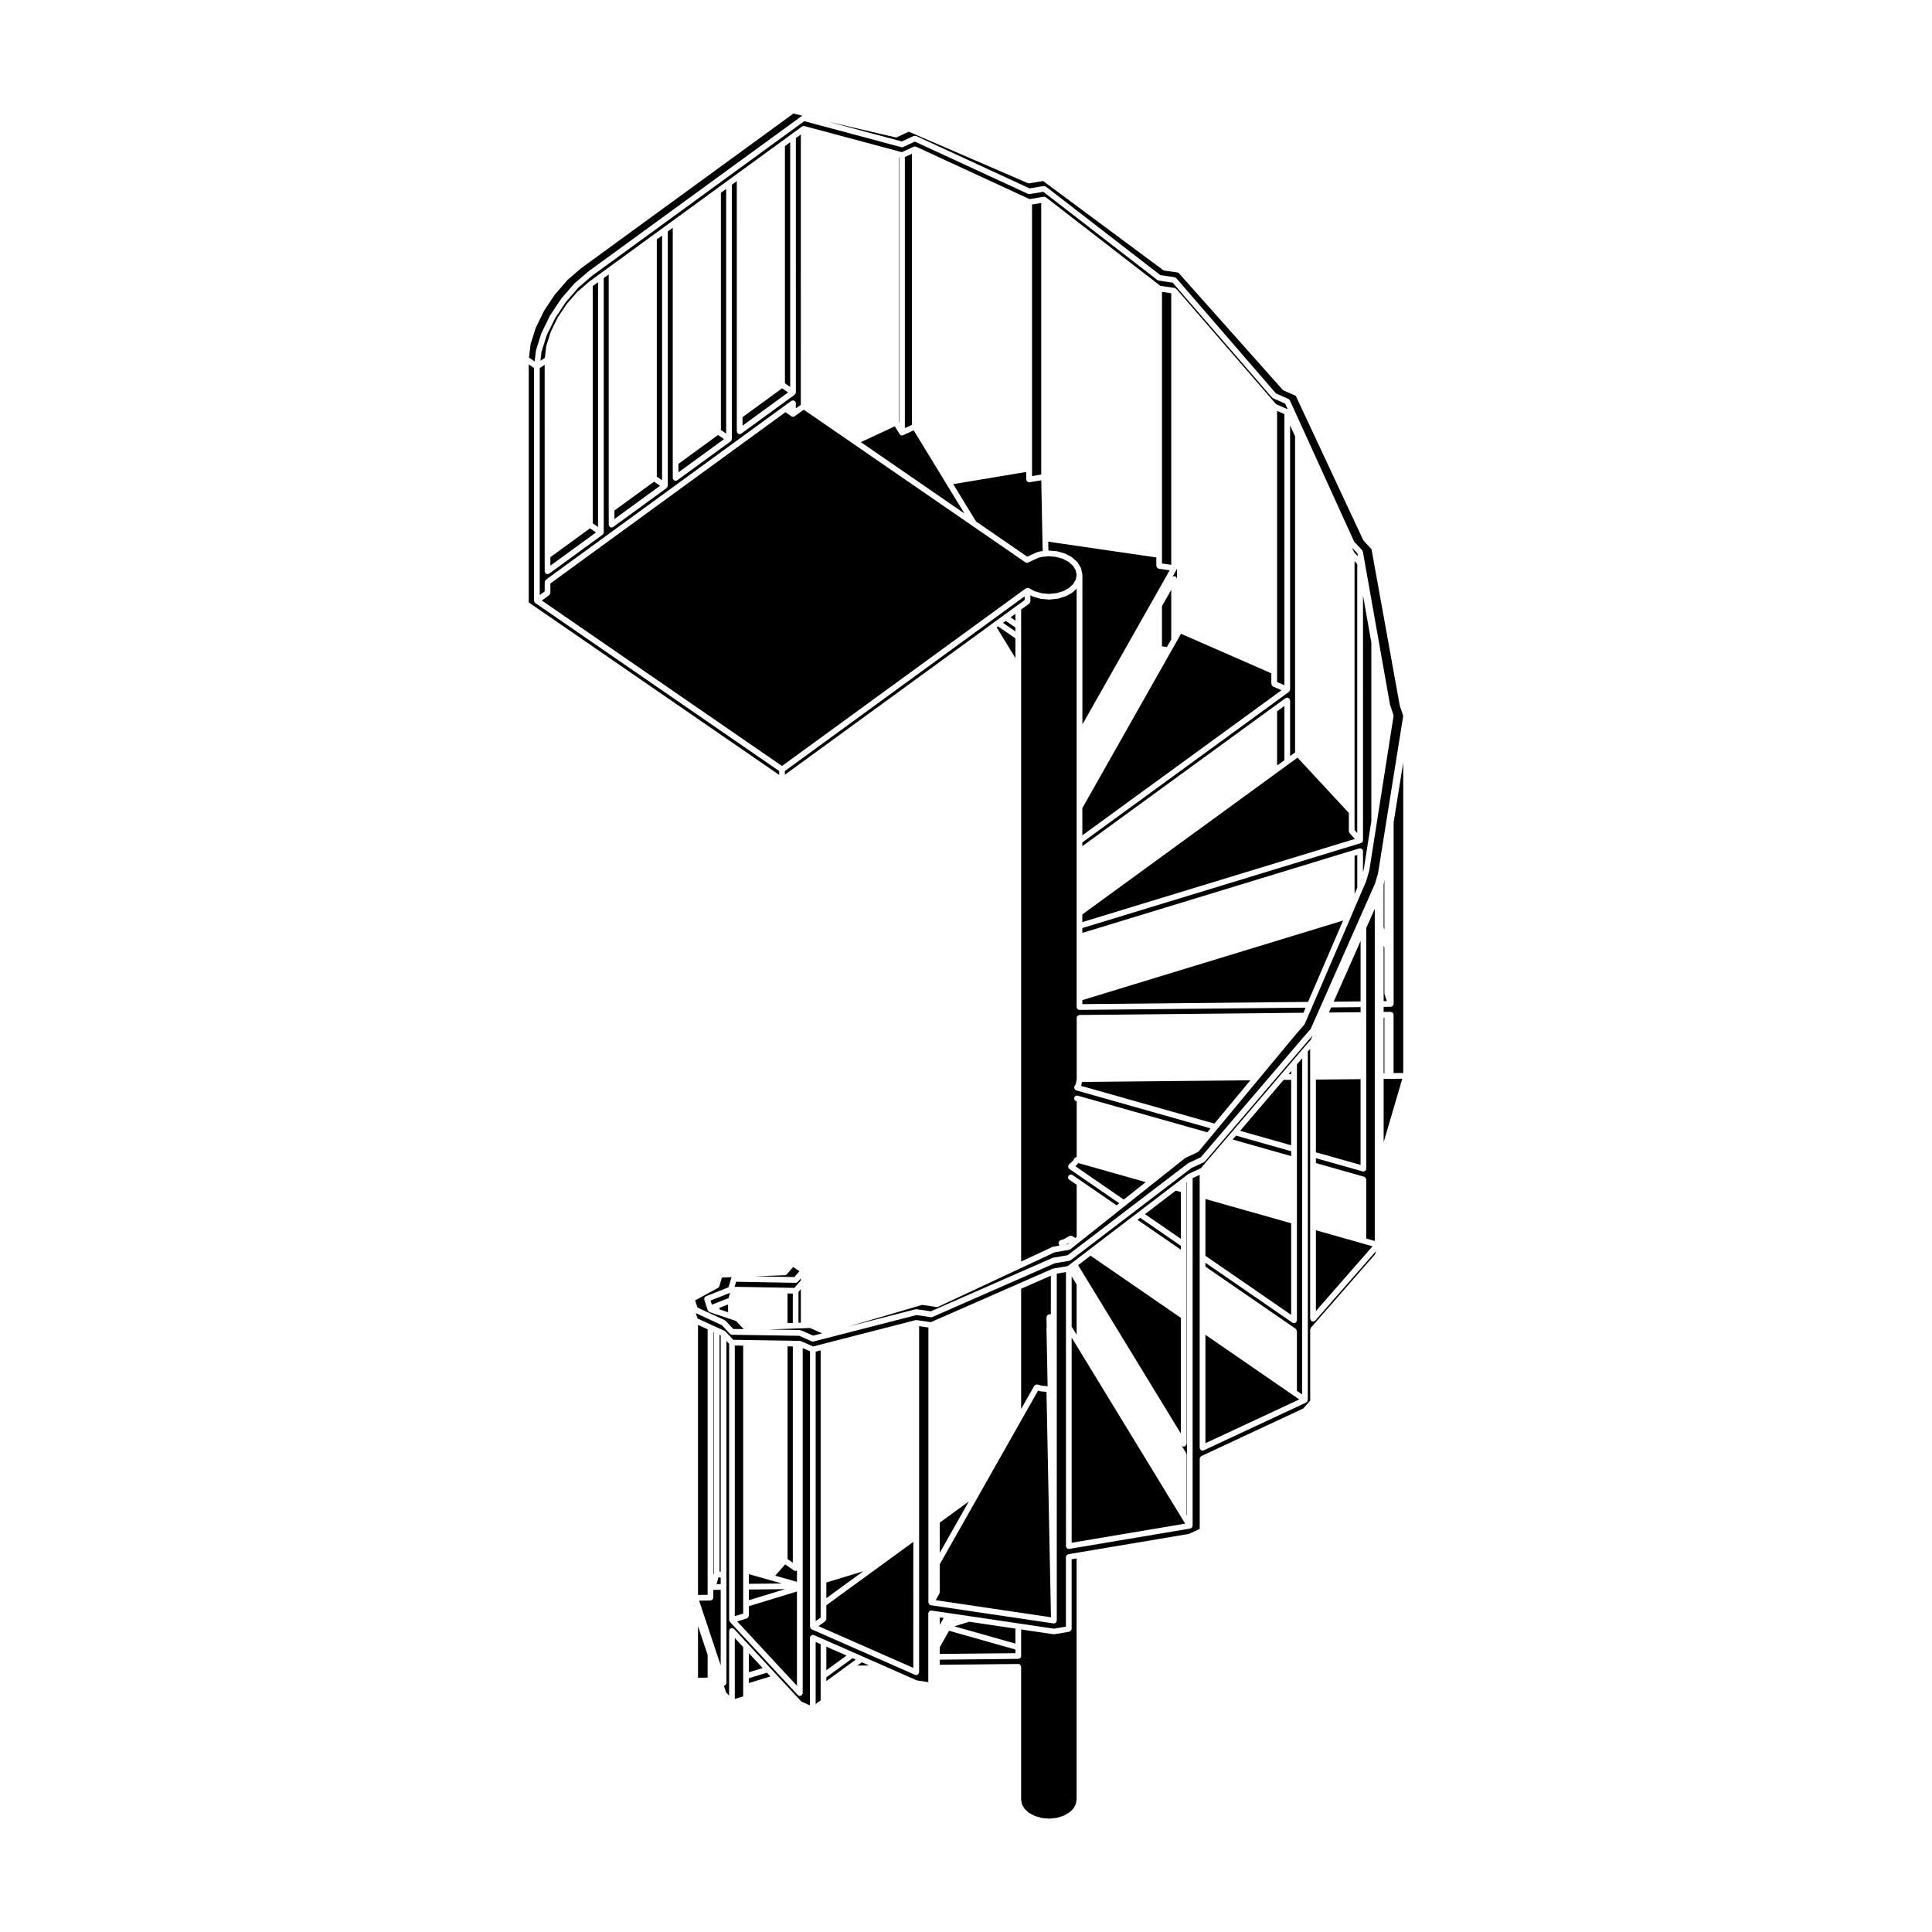 <?xml version="1.0" encoding="UTF-8"?>
<!-- Uploaded to: SVG Repo, www.svgrepo.com, Generator: SVG Repo Mixer Tools -->
<svg fill="#000000" width="800px" height="800px" version="1.1" viewBox="144 144 512 512" xmlns="http://www.w3.org/2000/svg">
 <g>
  <path d="m336.44 194.06-1.398 1.023v62.863l1.398 0.969z"/>
  <path d="m350.49 348.33-64.645-44.531c-0.02-0.016-0.02-0.047-0.039-0.059-0.035-0.031-0.066-0.055-0.098-0.09-0.016-0.016-0.035-0.012-0.051-0.023-0.035-0.051-0.016-0.109-0.039-0.168-0.031-0.074-0.07-0.133-0.074-0.211 0-0.023-0.023-0.039-0.023-0.066v-61.648l-1.398-0.969v63.078l66.367 45.715z"/>
  <path d="m319.46 206.43-1.402 1.02v62.867l1.402 0.965z"/>
  <path d="m340.78 254.55v2.25l12.078-8.801-1.59-1.094z"/>
  <path d="m286.01 236.98c0.004-0.023 0.031-0.039 0.035-0.066 0.004-0.023-0.016-0.047-0.004-0.07l1.414-4.484c0.004-0.02 0.031-0.023 0.039-0.047 0.012-0.02-0.004-0.039 0.004-0.059l2.246-4.606c0.012-0.016 0.031-0.02 0.039-0.035 0.012-0.016 0-0.035 0.012-0.051l2.934-4.41c0.012-0.016 0.031-0.016 0.039-0.031 0.012-0.016 0.004-0.035 0.016-0.051l3.41-3.914c0.016-0.016 0.035-0.012 0.051-0.023 0.016-0.016 0.012-0.039 0.023-0.051l3.664-3.152c0.012-0.012 0.023-0.004 0.035-0.012 0.012-0.004 0.004-0.02 0.016-0.023l56.574-41.215c0.016-0.012 0.031 0 0.047-0.012 0.012-0.004 0.012-0.016 0.016-0.02l-2.359-0.551-56.25 40.984-3.613 3.113-3.344 3.844-2.871 4.324-2.203 4.508-1.375 4.359-0.418 3.531 1.5 1.039z"/>
  <path d="m353.41 181.7-1.395 1.016v62.871l1.395 0.961z"/>
  <path d="m323.8 266.92v2.254l12.082-8.805-1.59-1.098z"/>
  <path d="m289.86 291.65v2.258l12.082-8.805-1.59-1.094z"/>
  <path d="m288.35 240.66-1.316 0.871v60.156l1.316-0.961v-2.481c0-0.02 0.02-0.035 0.023-0.055 0.004-0.102 0.059-0.172 0.105-0.258 0.047-0.09 0.07-0.176 0.145-0.242 0.016-0.016 0.016-0.039 0.031-0.051l63.035-45.926 2.019-1.473c0.07-0.051 0.152-0.031 0.227-0.055 0.074-0.023 0.133-0.09 0.215-0.09 0.02 0 0.035 0.02 0.055 0.023 0.102 0.004 0.176 0.059 0.266 0.109 0.086 0.047 0.176 0.07 0.238 0.145 0.016 0.016 0.039 0.016 0.051 0.031 0.051 0.07 0.031 0.152 0.055 0.227s0.09 0.133 0.09 0.215v1.379l1.316-0.957 0.008-71.637-1.316 0.957v67.391c0 0.02-0.02 0.035-0.023 0.055-0.004 0.074-0.047 0.133-0.074 0.207-0.02 0.055 0 0.117-0.035 0.168-0.016 0.02-0.039 0.012-0.055 0.031-0.031 0.039-0.051 0.07-0.09 0.102-0.016 0.016-0.016 0.039-0.031 0.051l-14.148 10.305c-0.137 0.102-0.293 0.145-0.441 0.145-0.238 0-0.422-0.117-0.559-0.289-0.016-0.016-0.035-0.012-0.051-0.023-0.051-0.07-0.031-0.152-0.055-0.227-0.023-0.074-0.09-0.133-0.09-0.215v-4.121l-0.004-62.172-1.316 0.961v67.391c0 0.02-0.02 0.035-0.023 0.055-0.004 0.074-0.047 0.133-0.074 0.207-0.02 0.055 0 0.117-0.035 0.168-0.016 0.02-0.039 0.012-0.055 0.031-0.031 0.039-0.051 0.07-0.09 0.102-0.016 0.016-0.016 0.039-0.031 0.051l-14.148 10.305c-0.137 0.102-0.293 0.145-0.441 0.145-0.238 0-0.422-0.117-0.559-0.289-0.016-0.016-0.035-0.012-0.051-0.023-0.051-0.07-0.031-0.152-0.055-0.227s-0.09-0.133-0.09-0.215v-4.121l-0.004-62.168-1.316 0.961v67.391c0 0.02-0.02 0.035-0.023 0.055-0.004 0.074-0.047 0.133-0.074 0.207-0.02 0.055 0 0.117-0.035 0.168-0.016 0.02-0.039 0.012-0.055 0.031-0.031 0.039-0.051 0.07-0.09 0.102-0.016 0.016-0.016 0.039-0.031 0.051l-14.148 10.305c-0.137 0.102-0.293 0.145-0.441 0.145-0.238 0-0.422-0.117-0.559-0.289-0.016-0.016-0.035-0.012-0.051-0.023-0.051-0.07-0.031-0.152-0.055-0.227-0.023-0.074-0.09-0.133-0.09-0.215v-4.125l-0.004-62.172-1.316 0.961v67.391c0 0.02-0.02 0.035-0.023 0.055-0.004 0.074-0.047 0.133-0.074 0.207-0.02 0.055 0 0.117-0.035 0.168-0.016 0.02-0.039 0.012-0.055 0.031-0.031 0.039-0.051 0.07-0.09 0.102-0.016 0.016-0.016 0.039-0.031 0.051l-14.148 10.305c-0.137 0.102-0.293 0.145-0.441 0.145-0.238 0-0.422-0.117-0.559-0.289-0.016-0.016-0.035-0.012-0.051-0.023-0.051-0.07-0.031-0.152-0.055-0.227-0.023-0.074-0.09-0.133-0.09-0.215v-4.121l-0.004-50.609z"/>
  <path d="m415.98 271.07-0.039-2-19.32 3.234 6.027 9.879 13.574 9.344 2.344-1.078c0.016-0.012 0.035 0.004 0.051 0 0.02-0.004 0.023-0.031 0.039-0.035l0.875-0.266c0.023-0.012 0.051 0.012 0.074 0.004 0.023-0.004 0.039-0.035 0.066-0.035l0.648-0.066-0.07-3.371-0.301-15.395-3.09 0.52c-0.035 0.004-0.07 0.004-0.105 0.012h-0.004-0.016c-0.191 0-0.367-0.082-0.504-0.207-0.012-0.004-0.02-0.004-0.031-0.016-0.047-0.039-0.039-0.109-0.074-0.168-0.051-0.082-0.125-0.145-0.141-0.246-0.004-0.02 0.016-0.031 0.012-0.051 0.004-0.023-0.016-0.035-0.016-0.059z"/>
  <path d="m417.5 198.2v71.969l2.434-0.41v-71.969z"/>
  <path d="m306.83 279.29v2.258l12.086-8.809-1.59-1.09z"/>
  <path d="m302.49 218.79-1.398 1.02v62.875l1.398 0.961z"/>
  <path d="m415.86 299.92c0.039-0.023 0.086-0.012 0.125-0.031 0.07-0.035 0.125-0.055 0.207-0.07 0.039-0.004 0.066-0.047 0.109-0.047 0.023 0 0.035 0.02 0.059 0.023 0.059 0.004 0.105 0.031 0.16 0.051 0.047 0.016 0.09-0.012 0.133 0.012l1.633 0.855 1.828 0.516 1.945 0.16 1.965-0.203 1.805-0.551 1.5-0.84 1.117-1.066 0.656-1.168 0.207-1.238-0.246-1.211-0.711-1.176-1.152-1.031-1.559-0.82-1.828-0.516-1.949-0.16-0.691 0.07-1.273 0.133-0.762 0.23-2.676 1.234c-0.105 0.047-0.207 0.07-0.312 0.07-0.145 0-0.301-0.039-0.43-0.133l-14.055-9.684-31.473-21.676-13.191-9.082-2.394 1.742c-0.137 0.102-0.293 0.145-0.441 0.145-0.145 0-0.297-0.039-0.43-0.133l-1.582-1.09-62.297 45.387v2.481c0 0.02-0.02 0.035-0.023 0.055-0.004 0.102-0.059 0.172-0.105 0.258-0.047 0.09-0.07 0.176-0.145 0.242-0.016 0.016-0.016 0.039-0.031 0.051l-1.965 1.438 63.652 43.848z"/>
  <path d="m328.05 569.57 0.059 0.008 0.035-0.016-0.094-0.289z"/>
  <path d="m338.68 485.01 13.281 0.246 2.555 0.047 1.719-1.969v-0.559l-0.805 0.926c-0.004 0.012-0.02 0.004-0.031 0.016-0.137 0.145-0.324 0.246-0.543 0.246h-0.016l-15.766-0.289z"/>
  <path d="m354.52 482.43 1.34-1.535-1.652-1.137-1.688 1.934c-0.004 0.004-0.012 0-0.016 0.004-0.133 0.145-0.316 0.242-0.527 0.25h-0.02c-0.004 0-0.004 0.004-0.012 0.004-0.004 0-0.004-0.004-0.012-0.004l-7.859 0.293z"/>
  <path d="m336.07 493.86c0.051 0.023 0.059 0.082 0.102 0.109 0.039 0.031 0.098 0.02 0.133 0.059l2.012 2.16 2.762 0.047-2.019-2.172-0.777-0.258h-0.012l-0.82-0.277-0.004-0.004-3.758-1.246-1.637-0.539c-0.031-0.012-0.039-0.047-0.066-0.055-0.121-0.055-0.207-0.137-0.289-0.246-0.031-0.047-0.07-0.07-0.09-0.121-0.012-0.02-0.031-0.031-0.039-0.055l-0.09-0.273-0.84-2.519c-0.031-0.086 0.016-0.16 0.016-0.246 0-0.105-0.023-0.215 0.02-0.312 0.039-0.09 0.133-0.133 0.207-0.203 0.066-0.059 0.105-0.152 0.191-0.188l5.996-2.379 0.715-2.457c0.02-0.066 0.086-0.098 0.121-0.152 0.012-0.02 0.016-0.047 0.023-0.066l-2.613 0.098-0.672 2.293c-0.055 0.188-0.18 0.316-0.332 0.414-0.016 0.012-0.016 0.031-0.031 0.035l-6.074 3.316 0.629 1.891z"/>
  <path d="m337.48 486.61-5.184 2.055 0.363 1.094 0.988-0.395 3.418-1.355z"/>
  <path d="m356.23 494.51v-8.871l-0.621 0.715v8.176z"/>
  <path d="m328.98 588.62 2.551-0.027v-6.016l-2.551-7.637z"/>
  <path d="m336.94 491.76v-2.07l-2.258 0.891v0.434z"/>
  <path d="m413.09 306.67-1.277 0.926 1.277 0.879z"/>
  <path d="m413.09 310.3-2.566-1.762-0.727 0.527 3.293 2.262z"/>
  <path d="m413.4 304.58 2.148-1.566v-0.992l-63.547 46.297v0.992l53.48-38.957 1.207-0.883 1.355-0.988 0.008-0.004 2.016-1.473 0.008-0.004 3.32-2.418z"/>
  <path d="m356.12 496.54c0.051 0.012 0.102-0.02 0.152 0l3.211 1.414 2.367-0.609-3.211-1.414-1.605 0.059c-0.004 0-0.004 0.004-0.012 0.004l-2.133 0.074c-0.012 0.004-0.016 0.004-0.023 0.004-0.004 0-0.004-0.004-0.012-0.004l-2.867 0.105h-0.004c-0.004 0.004-0.016 0.004-0.023 0.004-0.004 0-0.004-0.004-0.012-0.004l-4.309 0.16 8.344 0.133c0.051 0.012 0.086 0.059 0.137 0.074z"/>
  <path d="m408.14 310.28 4.953 8.113v-5.223l-4.586-3.16z"/>
  <path d="m354.1 494.59v-7.781l-1.395-0.023v7.856z"/>
  <path d="m499.94 387.95-69.105 21.09v1.066l59.812-0.59z"/>
  <path d="m430.83 358.16v7.219l52.793-38.465-2.254-0.984c-0.047-0.02-0.055-0.074-0.098-0.102-0.086-0.055-0.141-0.117-0.195-0.203-0.055-0.082-0.086-0.156-0.105-0.25-0.012-0.051-0.055-0.082-0.055-0.137v-2.805l-23.938-10.48-1.176 2.074-1.496 2.644z"/>
  <path d="m426.43 473.84 0.434-0.074 0.656-0.516-1.035 0.574z"/>
  <path d="m421.79 287.55 0.051 2.359c0.004 0 0.004-0.004 0.012-0.004h0.066l2.106 0.176c0.023 0 0.039 0.031 0.066 0.035 0.023 0.004 0.051-0.016 0.082-0.012l1.969 0.555c0.031 0.012 0.039 0.039 0.066 0.051 0.023 0.012 0.055-0.004 0.082 0.004l1.699 0.898c0.031 0.016 0.035 0.055 0.059 0.074 0.023 0.02 0.059 0.012 0.086 0.031l1.316 1.176c0.031 0.023 0.023 0.07 0.051 0.105 0.023 0.031 0.07 0.031 0.09 0.07l0.836 1.379c0.023 0.039 0.004 0.086 0.02 0.133 0.016 0.039 0.066 0.059 0.074 0.105l0.309 1.48c0.004 0.023-0.016 0.047-0.016 0.07 0.004 0.031 0.035 0.051 0.035 0.082v39.672l23.121-40.848-2.875-0.422c-0.082-0.012-0.133-0.086-0.203-0.121-0.09-0.047-0.188-0.07-0.25-0.152-0.059-0.07-0.07-0.156-0.102-0.242-0.031-0.082-0.098-0.141-0.098-0.238v-2.238z"/>
  <path d="m455.81 294.93-1.082 1.91c0.023-0.016 0.055-0.02 0.082-0.035 0.082-0.047 0.152-0.086 0.242-0.102 0.035-0.004 0.059-0.039 0.102-0.039 0.07 0 0.117 0.055 0.18 0.074 0.066 0.016 0.133-0.012 0.191 0.023 0.031 0.02 0.035 0.059 0.066 0.082 0.082 0.059 0.125 0.137 0.176 0.227 0.047 0.086 0.09 0.152 0.102 0.246 0.004 0.035 0.035 0.055 0.035 0.09v-2.84c0 0.016-0.016 0.023-0.02 0.047 0 0.02 0.016 0.035 0.016 0.055-0.012 0.055-0.055 0.086-0.074 0.133-0.016 0.043 0.012 0.09-0.016 0.129z"/>
  <path d="m489.99 411.04-59.902 0.594h-0.012c-0.207 0-0.395-0.086-0.535-0.223-0.051-0.051-0.051-0.133-0.082-0.195-0.059-0.105-0.141-0.203-0.141-0.332v-0.004-0.004-110.89l-1.012 0.961c-0.023 0.023-0.066 0.016-0.098 0.035-0.023 0.02-0.031 0.055-0.055 0.074l-1.664 0.934c-0.031 0.02-0.07 0.016-0.102 0.023-0.02 0.012-0.023 0.031-0.047 0.035l-1.949 0.594c-0.039 0.012-0.082 0.012-0.121 0.016-0.012 0-0.016 0.012-0.02 0.012l-2.098 0.215h-0.082-0.066l-2.102-0.176c-0.004 0-0.012-0.004-0.016-0.012-0.039-0.004-0.086-0.004-0.125-0.016l-1.969-0.555c-0.02-0.004-0.023-0.023-0.039-0.035-0.035-0.012-0.07-0.012-0.105-0.023l-0.59-0.312v1.605c0 0.023-0.023 0.035-0.023 0.059-0.004 0.098-0.059 0.168-0.105 0.25-0.047 0.09-0.07 0.18-0.145 0.246-0.016 0.016-0.016 0.039-0.031 0.051l-2.144 1.566v172.79l8.309-3.883c0.035-0.016 0.07 0.004 0.105-0.004 0.035-0.012 0.051-0.047 0.086-0.055l1.688-0.289-0.18-0.297c-0.016-0.023 0-0.055-0.012-0.082-0.016-0.035-0.055-0.055-0.066-0.098-0.02-0.07 0.02-0.137 0.02-0.207 0-0.098-0.012-0.176 0.023-0.266 0.035-0.098 0.098-0.16 0.172-0.238 0.047-0.051 0.055-0.121 0.117-0.156 0.031-0.02 0.066 0 0.098-0.016s0.047-0.055 0.082-0.066l0.785-0.238 1.586-0.887c0.039-0.02 0.086 0 0.125-0.016 0.098-0.035 0.176-0.035 0.277-0.031 0.102 0.004 0.18 0.016 0.273 0.059 0.039 0.02 0.086 0 0.125 0.023l0.73 0.504 0.379-0.301 0.004-13.793-1.965-1.352c-0.344-0.238-0.434-0.707-0.191-1.047 0.23-0.344 0.715-0.438 1.047-0.191l2.281 1.57h0.012l9.387 6.457 0.691-0.551-13.227-9.109c-0.023-0.016-0.02-0.047-0.047-0.066-0.02-0.02-0.055-0.012-0.074-0.031-0.055-0.055-0.047-0.137-0.082-0.203-0.047-0.09-0.098-0.16-0.102-0.262-0.012-0.102 0.031-0.18 0.059-0.277 0.02-0.07 0-0.145 0.047-0.207 0.016-0.023 0.047-0.02 0.066-0.039 0.02-0.02 0.012-0.055 0.035-0.074l1.184-1.129 0.289-0.52c0.035-0.066 0.109-0.082 0.168-0.133 0.074-0.074 0.133-0.137 0.223-0.176 0.066-0.023 0.125-0.031 0.195-0.035v-14.75l-0.125-0.035c-0.402-0.109-0.641-0.527-0.523-0.934 0.105-0.406 0.551-0.648 0.934-0.523l0.684 0.191h0.004l33.625 9.512 0.867-1.043-35.59-10.066c-0.02-0.004-0.031-0.031-0.051-0.039-0.035-0.016-0.074-0.012-0.117-0.031-0.066-0.035-0.074-0.109-0.125-0.16-0.07-0.07-0.137-0.133-0.176-0.223-0.035-0.09-0.031-0.172-0.031-0.273 0-0.074-0.047-0.137-0.023-0.211 0.012-0.031 0.047-0.047 0.059-0.074 0.012-0.031-0.004-0.059 0.012-0.086l0.367-0.66 0.215-1.305v-16.164c0-0.191 0.086-0.363 0.207-0.492 0.012-0.012 0.004-0.023 0.016-0.035 0.074-0.082 0.195-0.09 0.301-0.133 0.082-0.031 0.137-0.098 0.227-0.098l59.344-0.59z"/>
  <path d="m429.86 452.25-0.105-0.031-0.055 0.098c-0.016 0.031-0.059 0.02-0.082 0.047-0.031 0.039-0.02 0.098-0.055 0.133l-0.594 0.562 12.836 8.844 5.82-4.625z"/>
  <path d="m487.86 344.78-2.289 1.668-2.453 1.789-52.289 38.098v2.031l72.234-22.043-1.406-1.516c-0.066-0.07-0.055-0.168-0.09-0.246-0.039-0.09-0.109-0.16-0.109-0.266v-4.856z"/>
  <path d="m430.57 431.58c-0.012 0.055-0.055 0.082-0.074 0.133-0.004 0.02 0 0.035-0.004 0.055l35.336 9.996 9.539-11.48-44.648 0.438z"/>
  <path d="m505.41 374.39 2.004-12.758v-47.387l-2.207-12.461 0.004 64.906c0 0.004-0.004 0.012-0.004 0.016 0 0.059-0.051 0.105-0.066 0.168-0.023 0.098-0.047 0.172-0.105 0.246-0.023 0.035-0.031 0.086-0.066 0.117-0.004 0.004 0 0.012-0.004 0.012-0.047 0.039-0.109 0.035-0.16 0.066-0.051 0.031-0.07 0.09-0.133 0.105l-73.84 22.523v1.285l71.164-21.715 2.227-0.68c0.039-0.012 0.074 0.016 0.117 0.012 0.039-0.004 0.066-0.047 0.105-0.047 0.066 0 0.109 0.055 0.172 0.07 0.098 0.023 0.176 0.047 0.258 0.105 0.082 0.059 0.125 0.133 0.18 0.215 0.035 0.055 0.098 0.074 0.117 0.141 0.012 0.039-0.016 0.074-0.012 0.109 0.004 0.039 0.047 0.066 0.047 0.109v5.535z"/>
  <path d="m503.69 379.25v-8.664l-0.715 0.215v10.105z"/>
  <path d="m451.94 291.09v2.238l2.453 0.363v-71.98l-2.453-0.359z"/>
  <path d="m481.38 249.56c-0.059-0.023-0.082-0.098-0.133-0.137-0.039-0.031-0.102-0.02-0.137-0.059l-26.344-30.461-3.691-0.543c-0.047-0.004-0.07-0.055-0.117-0.07-0.082-0.023-0.172-0.023-0.242-0.082l-30.23-23.383-3.629 0.609c-0.039 0.004-0.086 0.012-0.121 0.012-0.105 0-0.215-0.02-0.312-0.07l-29.988-13.852-3.074 1.43c-0.105 0.047-0.211 0.07-0.316 0.07-0.066 0-0.133-0.004-0.195-0.023l-25.711-6.891-56.234 40.977-3.613 3.113-3.344 3.844-2.871 4.324-2.203 4.508-1.375 4.363-0.281 2.367 1.176-0.781 0.367-3.094c0.004-0.023 0.031-0.039 0.035-0.066 0.004-0.023-0.016-0.051-0.004-0.074l1.129-3.578c0.004-0.02 0.031-0.023 0.039-0.047 0.012-0.02-0.004-0.039 0.004-0.059l1.793-3.672c0.012-0.016 0.031-0.02 0.039-0.035 0.012-0.016 0-0.035 0.012-0.051l2.336-3.523c0.012-0.016 0.031-0.016 0.039-0.023 0.012-0.016 0.004-0.035 0.016-0.051l2.727-3.129c0.016-0.016 0.035-0.012 0.051-0.023 0.016-0.016 0.012-0.039 0.023-0.051l2.84-2.449 0.262-0.227c0.012-0.012 0.023-0.004 0.035-0.012 0.012-0.004 0.012-0.02 0.016-0.031l2.644-1.926 2.828-2.062 11.234-8.188 2.91-2.121 2.828-2.062 11.234-8.188 2.91-2.121 2.828-2.062 11.234-8.188 2.91-2.121 2.828-2.062c0.016-0.012 0.031 0 0.047-0.012 0.066-0.039 0.137-0.035 0.207-0.055 0.07-0.02 0.117-0.082 0.191-0.082 0.02 0 0.035 0.02 0.055 0.023 0.035 0 0.066 0 0.098 0.012 0.016 0.004 0.031-0.012 0.047-0.004l24.445 6.555 1.344 0.363 3.141-1.461c0.012-0.004 0.02 0.004 0.031 0 0.051-0.02 0.105-0.012 0.16-0.02 0.047-0.012 0.074-0.051 0.125-0.051 0.047 0 0.074 0.039 0.121 0.051 0.055 0.012 0.109-0.004 0.16 0.02 0.012 0.004 0.023-0.004 0.035 0l30.094 13.898 3.723-0.625c0.004 0 0.012 0.004 0.016 0.004 0.02-0.004 0.039 0.012 0.059 0.004 0.02 0 0.031-0.02 0.051-0.02 0.09 0 0.152 0.066 0.23 0.098 0.07 0.023 0.16 0.016 0.223 0.059 0.004 0.004 0.012 0 0.016 0.004l30.336 23.461 3.773 0.555c0.082 0.012 0.133 0.086 0.203 0.121 0.086 0.039 0.176 0.055 0.238 0.121 0.004 0.004 0.016 0.004 0.023 0.012l1.512 1.75 24.91 28.797 3.113 1.367-0.691-1.516z"/>
  <path d="m484.38 331.09-1.938 1.41v14.191l0.152 0.066 1.785-1.305z"/>
  <path d="m485.89 326.75c0 0.023-0.023 0.035-0.023 0.059-0.004 0.051-0.02 0.09-0.035 0.137-0.012 0.035 0.016 0.07 0 0.105-0.016 0.035-0.066 0.023-0.086 0.055-0.047 0.074-0.07 0.145-0.137 0.203-0.016 0.016-0.016 0.035-0.031 0.051l-54.75 39.887v0.996l50.406-36.727 3.457-2.516c0.066-0.051 0.145-0.031 0.223-0.051 0.082-0.023 0.137-0.09 0.223-0.09 0.023 0 0.035 0.02 0.059 0.023 0.098 0.004 0.168 0.059 0.25 0.105 0.09 0.047 0.18 0.074 0.246 0.152 0.016 0.016 0.035 0.016 0.051 0.031 0.047 0.066 0.031 0.141 0.051 0.215 0.031 0.082 0.098 0.141 0.098 0.23v14.742l1.316-0.957-0.004-83.777-1.316-2.887z"/>
  <path d="m502.29 289.11 0.566 1.25 1.031 1.109-0.141-0.789z"/>
  <path d="m382.19 185.69v70.102l0.102 0.168v-70.238z"/>
  <path d="m372.13 261.17 27.461 18.914-4.848-7.941-8.609-14.105-2.777 1.293c-0.105 0.051-0.211 0.07-0.316 0.07-0.246 0-0.438-0.137-0.578-0.324-0.016-0.02-0.051-0.016-0.066-0.039l-1.258-2.066z"/>
  <path d="m502.97 359.14v4.856l0.715 0.77v-71.277l-0.715-0.766z"/>
  <path d="m454.39 313.46v-13.156l-2.453 4.336v10.641l1.309 0.191z"/>
  <path d="m484.38 253.74-1.938-0.848v71.855l1.938 0.844z"/>
  <path d="m333.04 567.39c0 0.082-0.059 0.137-0.086 0.211-0.035 0.109-0.051 0.238-0.133 0.324-0.074 0.074-0.191 0.086-0.293 0.125-0.082 0.031-0.145 0.102-0.238 0.102l-3.019 0.031 5.723 17.168v-20.031l-1.961 0.016z"/>
  <path d="m383.8 185.62v71.84l1.879-0.875v-71.84z"/>
  <path d="m386.04 552.61-8.723 6.359-14.328 10.434v3.648c0 0.02-0.02 0.035-0.023 0.055-0.004 0.098-0.059 0.172-0.105 0.258-0.047 0.09-0.07 0.18-0.152 0.246-0.016 0.016-0.016 0.035-0.031 0.051l-1.77 1.285 25.125 11.059 0.004-33.395z"/>
  <path d="m397.11 573.34 0.254-0.074-0.195-0.031z"/>
  <path d="m428 575.68c0 0.09-0.066 0.152-0.098 0.227-0.031 0.09-0.039 0.172-0.102 0.242-0.07 0.086-0.168 0.117-0.262 0.168-0.066 0.031-0.102 0.098-0.176 0.109l-3.949 0.664c-0.039 0.012-0.086 0.016-0.121 0.016-0.035 0-0.074-0.004-0.109-0.012l-8.57-1.273v7.039c0 0.191-0.086 0.363-0.207 0.492-0.012 0.012-0.004 0.023-0.016 0.035-0.074 0.082-0.195 0.09-0.301 0.133-0.082 0.031-0.137 0.098-0.227 0.098l-20.824 0.211v1.352l5.691-0.055 15.109-0.152h0.012c0.207 0 0.395 0.086 0.535 0.223 0.051 0.051 0.051 0.133 0.082 0.195 0.059 0.105 0.141 0.203 0.141 0.332v0.004 0.004 35.258l0.258 1.258 0.715 1.18 1.145 1.023 1.57 0.832 1.812 0.508 1.949 0.168 1.961-0.203 1.805-0.551 1.508-0.84 1.109-1.055 0.66-1.18 0.215-1.305v-63.828l-1.32 0.223v18.461z"/>
  <path d="m413.09 579.57v-3.973l-12.238-1.816-3.957 1.211z"/>
  <path d="m393.04 574.61 1.039-1.828-1.039-0.152z"/>
  <path d="m393.04 582.31 20.059-0.203v-0.965l-17.586-4.969-2.473 4.367z"/>
  <path d="m372.39 584.52-1.203 0.875 3.121-0.031z"/>
  <path d="m362.99 586.63 5.348-3.894-5.348-2.352z"/>
  <path d="m338.73 594.24 2.219-0.676v-13.082l-2.219-2.394z"/>
  <path d="m355.2 560.18c-0.109 0.066-0.211 0.145-0.348 0.145-0.145 0-0.297-0.047-0.43-0.133l-2.352-1.621-2.621 3.004 5.754 1.629 0.004-3.023z"/>
  <path d="m342.46 588.74v1.277l5.719-1.742-0.93-0.996z"/>
  <path d="m352.71 500.8v56.363l1.395 0.965v-57.305z"/>
  <path d="m368.39 585.56 2.398-1.75-0.852-0.371-6.945 5.059v0.996l1.816-1.32 2.832-2.07z"/>
  <path d="m342.46 587.16 3.652-1.113-3.652-3.938z"/>
  <path d="m360.16 595.58 1.316-0.957v-14.906l-1.316-0.586z"/>
  <path d="m492.52 493.96c-0.137 0.152-0.328 0.25-0.551 0.25-0.176 0-0.352-0.066-0.5-0.188-0.004-0.004-0.004-0.016-0.012-0.023-0.082-0.07-0.098-0.18-0.141-0.281-0.035-0.082-0.098-0.152-0.102-0.238 0-0.012-0.012-0.016-0.012-0.031v-71.484l-0.621 0.711v92.312c0 0.051-0.047 0.082-0.055 0.133-0.016 0.074-0.023 0.133-0.059 0.203-0.016 0.031 0 0.07-0.02 0.102-0.016 0.02-0.039 0.012-0.055 0.031-0.047 0.059-0.102 0.09-0.16 0.133-0.035 0.023-0.047 0.074-0.086 0.098l-27.148 12.672c-0.105 0.051-0.211 0.074-0.316 0.074-0.273 0-0.469-0.172-0.605-0.387-0.02-0.031-0.066-0.02-0.082-0.051-0.023-0.051 0.004-0.105-0.004-0.16-0.016-0.059-0.066-0.098-0.066-0.16v-72.32l-1.867 0.871v92.117c0 0.035-0.035 0.055-0.039 0.09-0.012 0.074-0.039 0.133-0.07 0.203-0.031 0.066-0.039 0.121-0.086 0.176-0.035 0.047-0.07 0.07-0.117 0.102-0.023 0.02-0.023 0.055-0.051 0.07-0.066 0.039-0.137 0.039-0.207 0.059-0.023 0.004-0.035 0.035-0.059 0.039l-32.066 5.391c-0.039 0.012-0.086 0.016-0.121 0.016-0.195 0-0.367-0.082-0.504-0.207-0.055-0.051-0.066-0.117-0.102-0.18-0.051-0.082-0.121-0.145-0.137-0.246-0.004-0.02 0.016-0.035 0.016-0.055 0-0.023-0.023-0.039-0.023-0.066l-0.004-57.969v-14.652l-2.434 0.406v91.961c0 0.02-0.02 0.035-0.023 0.055 0 0.02 0.016 0.035 0.016 0.055-0.016 0.105-0.09 0.172-0.141 0.258-0.031 0.051-0.023 0.117-0.066 0.156-0.012 0.012-0.02 0.012-0.031 0.02-0.109 0.105-0.258 0.156-0.414 0.176-0.031 0.004-0.047 0.035-0.082 0.035h-0.016c-0.035 0-0.074-0.004-0.109-0.012l-32.516-4.82c-0.023-0.004-0.035-0.031-0.055-0.035-0.07-0.016-0.141-0.02-0.203-0.055-0.035-0.02-0.035-0.059-0.066-0.082-0.047-0.035-0.086-0.055-0.121-0.102-0.047-0.051-0.055-0.105-0.082-0.168-0.035-0.074-0.066-0.137-0.074-0.215-0.004-0.035-0.039-0.059-0.039-0.098l0.004-72.84-2.465-0.367v91.719c0 0.055-0.051 0.09-0.059 0.145-0.012 0.055 0.02 0.105-0.004 0.16-0.016 0.035-0.066 0.023-0.086 0.055-0.133 0.223-0.328 0.398-0.605 0.398-0.102 0-0.207-0.023-0.309-0.066l-27.391-12.055c-0.047-0.02-0.059-0.074-0.102-0.105-0.059-0.039-0.109-0.066-0.16-0.121-0.012-0.016-0.035-0.012-0.047-0.023-0.02-0.031-0.004-0.066-0.023-0.098-0.039-0.07-0.055-0.137-0.07-0.215-0.012-0.051-0.055-0.082-0.055-0.133l-0.004-73-1.934-0.852v62.945c0 0.023-0.023 0.047-0.031 0.07 0.004 0.023 0.023 0.039 0.031 0.066v0.004 0.004 28.34c0 0.004-0.004 0.012-0.004 0.016 0 0.105-0.07 0.188-0.117 0.281-0.039 0.086-0.047 0.18-0.109 0.246-0.004 0.004 0 0.012-0.004 0.016-0.145 0.133-0.328 0.203-0.516 0.203-0.215 0-0.402-0.098-0.543-0.242-0.004-0.004-0.012 0-0.012-0.004l-17.957-19.352c-0.004-0.004-0.004-0.004-0.012-0.012l-0.016-0.02c-0.031-0.031-0.02-0.074-0.039-0.109-0.039-0.059-0.105-0.105-0.133-0.18-0.012-0.039 0.016-0.074 0.012-0.117-0.004-0.039-0.047-0.066-0.047-0.105v-73.203l-0.719-0.77v90.68c0 0.066-0.051 0.105-0.066 0.168-0.023 0.098-0.047 0.176-0.105 0.258s-0.125 0.133-0.211 0.188c-0.051 0.031-0.07 0.098-0.133 0.117-0.051 0.016-0.102 0.02-0.152 0.023l0.574 1.727 0.805 0.867v-17.168c0-0.004 0.004-0.012 0.004-0.016 0-0.105 0.07-0.188 0.117-0.281 0.039-0.086 0.047-0.18 0.109-0.246 0.004-0.004 0-0.012 0.004-0.016 0.059-0.055 0.145-0.047 0.215-0.074 0.102-0.047 0.18-0.125 0.297-0.125 0.012 0 0.016 0.012 0.02 0.012 0.055 0 0.098 0.051 0.145 0.059 0.141 0.035 0.277 0.07 0.371 0.172 0.004 0.004 0.012 0 0.012 0.004l3.703 3.996c0.004 0.004 0.004 0.004 0.012 0.012l0.016 0.02 5.769 6.223s0.004 0 0.012 0.004l2.07 2.227s0 0.004 0.004 0.012l6.289 6.777 2.254 0.992v-17.938c0-0.055 0.051-0.09 0.059-0.145 0.012-0.055-0.02-0.105 0.004-0.16 0.02-0.047 0.074-0.055 0.102-0.098 0.059-0.09 0.125-0.145 0.215-0.203 0.074-0.047 0.137-0.074 0.223-0.09 0.055-0.016 0.09-0.066 0.152-0.066 0.059 0 0.098 0.051 0.152 0.066 0.051 0.012 0.102-0.02 0.152 0l2.832 1.246 7.609 3.352 2.453 1.078 5.535 2.434 8.879 3.91 2.996 0.449v-18.219c0-0.02 0.02-0.035 0.02-0.055 0-0.02-0.02-0.035-0.016-0.059 0.016-0.102 0.09-0.16 0.141-0.242 0.039-0.07 0.055-0.141 0.109-0.195 0.082-0.074 0.18-0.09 0.293-0.121 0.07-0.023 0.125-0.086 0.207-0.086 0.02 0 0.035 0.02 0.055 0.023 0.02 0 0.035-0.016 0.055-0.016l1.512 0.227 2.988 0.441 1.496 0.223 4.027 0.594h0.004l13.055 1.934 9.332 1.387 3.188-0.535v-18.461c0-0.09 0.066-0.152 0.098-0.227 0.031-0.09 0.039-0.172 0.102-0.242 0.066-0.082 0.156-0.109 0.258-0.16 0.066-0.031 0.105-0.102 0.18-0.109l2.832-0.48h0.004l29.125-4.898 2.863-1.336v-18.609c0-0.051 0.047-0.082 0.055-0.133 0.016-0.098 0.051-0.168 0.102-0.246 0.055-0.09 0.109-0.156 0.195-0.211 0.035-0.023 0.047-0.074 0.086-0.098l27-12.605 1.844-2.109v-18.809c0-0.102 0.07-0.176 0.109-0.262 0.031-0.082 0.02-0.168 0.074-0.23l17.012-19.457 0.246-0.852-16.121 18.438c0.008-0.02 0-0.027-0.012-0.016z"/>
  <path d="m510.88 377.26-0.203 1.258v11.258l0.203 0.602z"/>
  <path d="m510.68 413.7h0.203v14.711h-0.203z"/>
  <path d="m511.65 429.91h-0.004l-0.965 0.012v16.785l4.941-16.836-3.035 0.035z"/>
  <path d="m510.68 409.32 0.848-0.012-0.605-1.809c-0.016-0.039 0.016-0.082 0.012-0.125-0.012-0.047-0.051-0.07-0.051-0.117v-12.086l-0.203-0.605z"/>
  <path d="m513.33 361.94v48.113c0 0.066-0.055 0.105-0.07 0.168-0.023 0.098-0.047 0.172-0.102 0.25-0.023 0.035-0.02 0.086-0.051 0.117-0.039 0.047-0.109 0.039-0.168 0.07-0.051 0.031-0.07 0.098-0.133 0.117-0.074 0.023-0.152 0.035-0.227 0.035h-0.004l-1.906 0.02v1.344l0.945-0.012 0.938-0.012h0.004 0.004c0.082 0 0.137 0.066 0.211 0.086 0.102 0.035 0.207 0.039 0.293 0.121 0.133 0.117 0.195 0.281 0.215 0.465 0.004 0.023 0.035 0.047 0.035 0.074v0.004 0.004 15.469l2.559-0.016v-82.312z"/>
  <path d="m331.53 566.64v-70.355l-2.551-1.172v71.555z"/>
  <path d="m514.98 331.09c-0.004-0.02 0.012-0.035 0.004-0.055-0.004-0.02-0.023-0.031-0.031-0.051l-7.488-41.438-2.082-2.246c-0.039-0.039-0.023-0.102-0.055-0.145-0.016-0.023-0.059-0.016-0.074-0.047l-17.855-38.207-3.195-1.395c-0.055-0.023-0.074-0.09-0.121-0.125-0.047-0.031-0.102-0.02-0.141-0.059l-27.664-31.074-3.699-0.539c-0.039-0.004-0.066-0.051-0.102-0.059-0.082-0.023-0.168-0.023-0.242-0.082l-31.801-23.598-3.633 0.609c-0.039 0.004-0.086 0.012-0.121 0.012-0.102 0-0.203-0.02-0.301-0.059l-31.543-13.629-3.082 1.438c-0.105 0.051-0.211 0.07-0.316 0.07-0.055 0-0.109-0.004-0.172-0.02l-17.863-4.152 19.578 5.25 3.141-1.461c0.012-0.004 0.02 0.004 0.031 0 0.09-0.039 0.188-0.012 0.289-0.012 0.098 0 0.188-0.023 0.277 0.012 0.016 0.004 0.023-0.004 0.039 0l30.094 13.898 3.723-0.625c0.004 0 0.004 0.004 0.012 0.004 0.102-0.016 0.195 0.039 0.301 0.07 0.09 0.023 0.191 0.016 0.262 0.07 0.004 0 0.004 0 0.012 0.004l30.336 23.461 3.773 0.555c0.09 0.016 0.141 0.09 0.215 0.133 0.082 0.039 0.18 0.051 0.242 0.121l26.414 30.547 3.258 1.426h0.004l0.035 0.016c0.082 0.035 0.109 0.121 0.172 0.18 0.07 0.066 0.168 0.102 0.211 0.195l17.027 37.434 2.144 2.312c0.055 0.059 0.047 0.141 0.074 0.207 0.031 0.066 0.098 0.102 0.109 0.172l7.18 40.496 0.922 2.762c0.02 0.059-0.016 0.117-0.016 0.18 0.004 0.059 0.051 0.109 0.039 0.176l-0.309 1.949-0.629 3.988-3.465 22.066-2.016 12.848c-0.004 0.02-0.023 0.031-0.031 0.051-0.004 0.016 0.012 0.031 0.004 0.047l-0.828 2.816c-0.004 0.016-0.023 0.023-0.031 0.039-0.004 0.016 0.004 0.031 0 0.039l-0.883 2.047-2.227 5.168-0.914 2.164-10.137 23.52-1.234 2.871-0.836 1.941c-0.016 0.031-0.055 0.02-0.074 0.051-0.023 0.047-0.016 0.105-0.051 0.145l-2.137 2.445h-0.004l-9.93 11.961-10.891 13.121-1.93 2.316-3.082 3.719c-0.035 0.039-0.098 0.031-0.137 0.066-0.051 0.039-0.066 0.109-0.125 0.137l-3.301 1.539-8.379 6.656-7.41 5.891c-0.004 0-0.004 0-0.012 0.004l-1.914 1.523s0 0.004-0.004 0.004l-9.84 7.82-1.102 0.875-1.789 1.426c-0.066 0.055-0.152 0.051-0.223 0.082-0.047 0.02-0.07 0.07-0.125 0.082l-1.16 0.191c-0.016 0-0.031 0-0.047 0.004l-2.629 0.449-9.301 4.348-21.566 10.086c-0.105 0.051-0.211 0.074-0.316 0.074-0.035 0-0.074-0.004-0.109-0.012l-3.812-0.562-19.711 5.777 17.961-4.621c0.051-0.012 0.09 0.023 0.141 0.02 0.055-0.004 0.098-0.047 0.156-0.035l3.758 0.559 32.32-14.188c0.035-0.016 0.07 0.012 0.105 0 0.031-0.012 0.047-0.047 0.082-0.051l3.762-0.629 31.922-24.375c0.023-0.02 0.055-0.004 0.082-0.02 0.023-0.016 0.031-0.051 0.055-0.059l3.234-1.508 27.043-31.645h0.004v-0.004l2.066-2.367 17.043-38.5 0.797-2.699 6.68-41.75z"/>
  <path d="m492.73 452.23 12.797 3.621c0.066 0.02 0.09 0.086 0.145 0.117 0.09 0.051 0.16 0.098 0.223 0.176 0.059 0.074 0.074 0.156 0.105 0.25 0.02 0.066 0.074 0.109 0.074 0.18v15.652l2.254 0.641v-88.016l-2.254 5.09v23.047l0.004 16.227v24.496c0 0.039-0.035 0.066-0.039 0.102-0.004 0.035 0.023 0.07 0.016 0.105-0.023 0.086-0.09 0.137-0.141 0.203-0.035 0.051-0.051 0.105-0.102 0.145-0.137 0.121-0.301 0.203-0.488 0.203-0.07 0-0.137-0.012-0.207-0.031l-12.383-3.5z"/>
  <path d="m504.57 393.37-7.121 16.082 7.121-0.07z"/>
  <path d="m492.73 491.44 15.004-17.16-2.621-0.742-12.383-3.508z"/>
  <path d="m496.18 412.33 8.391-0.086v-1.348l-7.789 0.078z"/>
  <path d="m492.73 449.37 11.836 3.344v-22.727l-11.836 0.117z"/>
  <path d="m342.46 568.07 9.586-2.93-9.586 0.098z"/>
  <path d="m470.67 445.99 15.504 4.387v-1.293l-14.617-4.133z"/>
  <path d="m463.45 476.8 22.723 15.652v-24.273l-22.723-6.43z"/>
  <path d="m486.18 427.85-0.691 0.812 0.691-0.012z"/>
  <path d="m428 552.84 30.082-5.059-1.027-1.688-27.625-45.273-1.43-2.352z"/>
  <path d="m445.45 467.27 11.492 7.91v-1.023l-10.789-7.426z"/>
  <path d="m428 482.24v13.32l1.316 2.16v-13.324z"/>
  <path d="m472.64 443.68 13.531 3.828v-17.344l-2 0.02z"/>
  <path d="m458.55 545.64v-88.375l-0.098 0.07v69.266c0 0.035-0.035 0.055-0.039 0.09-0.012 0.09-0.055 0.16-0.102 0.242-0.051 0.098-0.09 0.176-0.172 0.238-0.023 0.02-0.023 0.055-0.051 0.07-0.121 0.074-0.262 0.109-0.395 0.109-0.211 0-0.398-0.086-0.535-0.223l1.18 1.934c0.035 0.059 0.012 0.125 0.031 0.191 0.02 0.07 0.086 0.121 0.086 0.203v16.016z"/>
  <path d="m333.89 563.81 1.102-0.012v-1.691l-0.559-0.164z"/>
  <path d="m333.17 560.9v-63.855l-0.129-0.062v64.359z"/>
  <path d="m489.09 424.45-1.391 1.633v67.812c0 0.082-0.059 0.137-0.086 0.207-0.02 0.074 0 0.152-0.047 0.223-0.016 0.02-0.039 0.012-0.055 0.031-0.141 0.172-0.328 0.297-0.57 0.297-0.145 0-0.301-0.047-0.43-0.133l-23.055-15.875v1.023l23.91 16.465c0.02 0.016 0.02 0.047 0.039 0.059 0.082 0.066 0.109 0.152 0.156 0.242 0.047 0.086 0.098 0.156 0.105 0.258 0.004 0.023 0.031 0.039 0.031 0.066v15.836l1.391 0.957 0.008-89.102z"/>
  <path d="m334.68 560.44 0.316 0.094v-62.641l-0.316-0.152z"/>
  <path d="m334.24 495.88 1.828 0.848c0.039 0.02 0.051 0.07 0.086 0.098 0.047 0.031 0.102 0.035 0.137 0.07 0.004 0.004 0.012 0 0.012 0.004l2.012 2.16 3.406 0.055 10.242 0.16 2.906 0.051 1.102 0.016c0.055 0 0.09 0.051 0.145 0.066 0.051 0.012 0.102-0.02 0.152 0l3.211 1.414 2.574-0.66 24.562-6.312c0.035-0.004 0.059 0.016 0.09 0.016 0.035-0.004 0.055-0.039 0.098-0.039 0.02 0 0.035 0.02 0.055 0.023 0.02 0 0.035-0.016 0.055-0.016l3.754 0.559 1.316-0.578 21.562-9.465 9.387-4.117c0.039-0.016 0.082 0.012 0.121 0 0.047-0.016 0.066-0.066 0.117-0.07l3.754-0.629 0.141-0.105h0.012l1.195-0.906 4.277-3.266 11.176-8.531 1.977-1.508 9.301-7.098 2.262-1.727 1.605-1.23c0.023-0.02 0.055-0.004 0.082-0.02 0.023-0.016 0.031-0.051 0.055-0.059l3.234-1.508 6.531-7.637 1.977-2.309 12.523-14.656 3.109-3.637 2.906-3.406h0.004v-0.004l2.07-2.363 0.508-1.148-1.43 1.637-27.148 31.766c-0.035 0.039-0.098 0.031-0.141 0.066-0.047 0.035-0.059 0.102-0.117 0.125l-3.309 1.547-32.004 24.434c-0.07 0.051-0.156 0.055-0.238 0.082-0.039 0.016-0.055 0.055-0.102 0.059l-3.84 0.645-32.449 14.242c-0.102 0.039-0.203 0.066-0.301 0.066-0.035 0-0.074-0.004-0.109-0.012l-3.82-0.57-27.246 7.004c-0.059 0.016-0.125 0.023-0.188 0.023-0.105 0-0.207-0.023-0.309-0.066l-3.305-1.461-17.824-0.281c-0.211-0.004-0.398-0.102-0.535-0.242h-0.004l-2.137-2.293-6.926-3.203 0.473 1.422 3.758 1.738z"/>
  <path d="m463.45 526.47 24.875-11.605-1.82-1.25-23.055-15.879z"/>
  <path d="m421.52 492.58c0.066-0.074 0.168-0.098 0.258-0.141 0.074-0.039 0.133-0.109 0.223-0.121l0.484-0.051v-10.195l-7.871 3.449v31.875l3.473-6.137c0.035-0.059 0.105-0.07 0.152-0.117 0.074-0.082 0.141-0.145 0.242-0.188 0.086-0.031 0.16-0.031 0.258-0.031 0.074 0 0.137-0.047 0.211-0.023l1.176 0.332 1.508 0.125-0.309-15.422c0-0.055 0.047-0.086 0.055-0.137l-0.055-2.727c0-0.102 0.066-0.172 0.102-0.258 0.027-0.074 0.035-0.164 0.094-0.234z"/>
  <path d="m361.48 562.82v-60.965l-1.316 0.344v71.422l1.316-0.961z"/>
  <path d="m362.99 563.38v4.152l9.812-7.144-8.242 2.516z"/>
  <path d="m342.46 561.17v2.555l8.73-0.086-3.301-0.934z"/>
  <path d="m355.2 565.76-12.742 3.891v2.519c0 0.066-0.055 0.109-0.07 0.172-0.023 0.098-0.047 0.176-0.105 0.258-0.059 0.082-0.133 0.133-0.215 0.18-0.055 0.031-0.074 0.098-0.141 0.117l-2.574 0.785 15.852 17.086z"/>
  <path d="m456.95 459.91-1.352-0.387-8.168 6.238 9.52 6.555z"/>
  <path d="m340.95 564.49v-63.879l-2.219-0.035v71.711l2.219-0.676z"/>
  <path d="m429.71 479.28 27.23 44.633v-30.664l-23.934-16.484z"/>
  <path d="m393.04 565.99c0 0.07-0.055 0.117-0.074 0.18-0.016 0.066 0.012 0.133-0.023 0.191l-0.969 1.707 30.539 4.527-0.035-1.98-1.148-57.762-1.422-0.121c-0.004 0-0.004-0.004-0.012-0.004-0.047-0.004-0.086-0.004-0.133-0.02l-0.66-0.188-4.602 8.121-10.73 18.957-10.742 18.977 0.008 7.414z"/>
  <path d="m393.04 555.52 7.703-13.617-7.703 5.613z"/>
  <path d="m457.09 527.02 0.074 0.121c-0.023-0.023-0.02-0.074-0.047-0.105 0-0.012-0.023-0.008-0.027-0.016z"/>
 </g>
</svg>